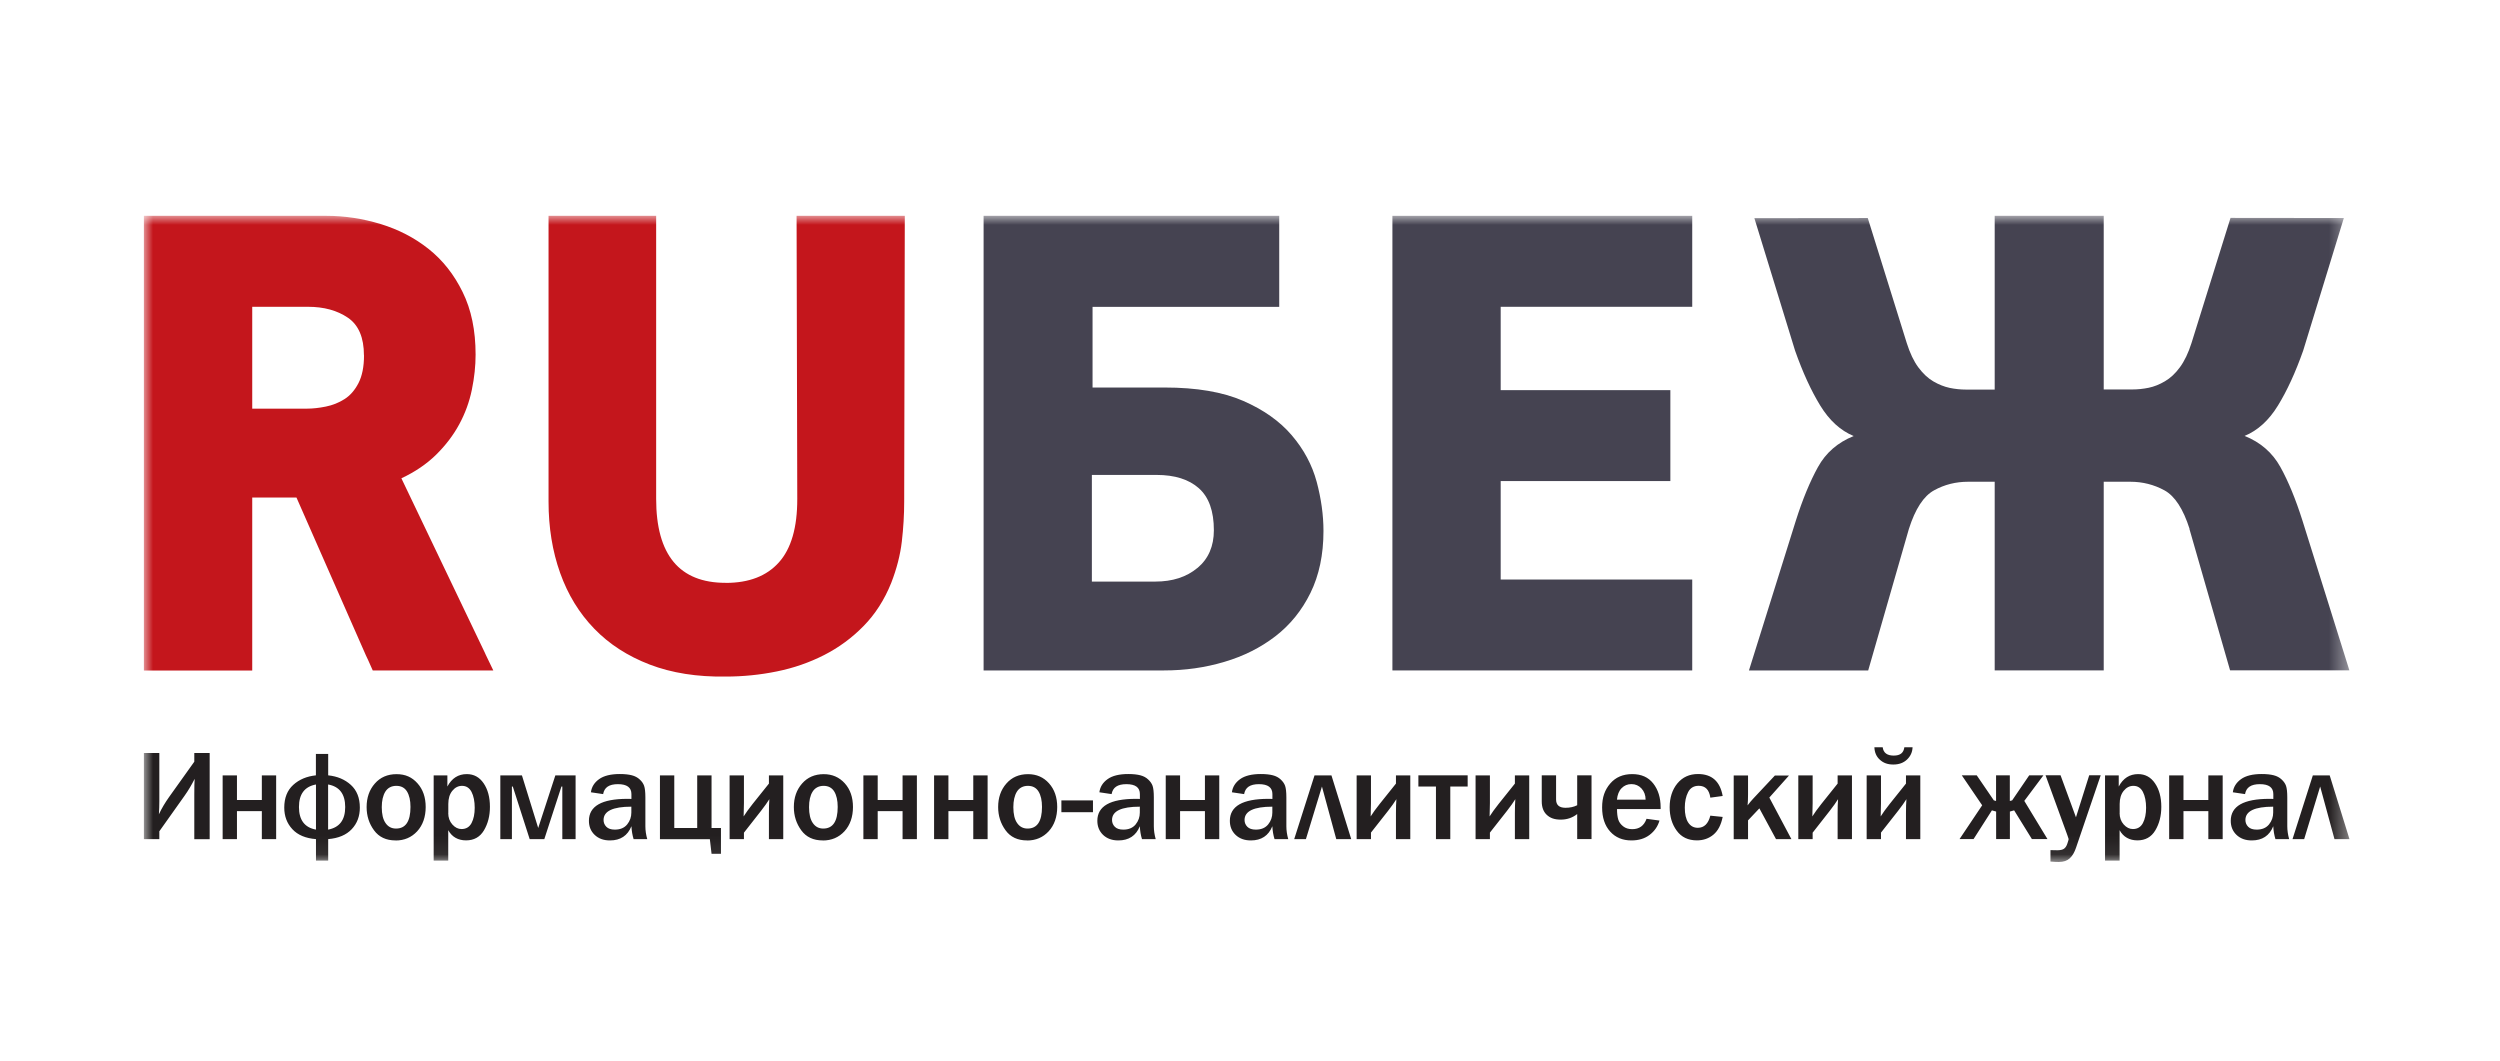 <?xml version="1.0" encoding="UTF-8"?> <svg xmlns="http://www.w3.org/2000/svg" width="139" height="59" viewBox="0 0 139 59" fill="none"><mask id="mask0_33680_4524" style="mask-type:luminance" maskUnits="userSpaceOnUse" x="8" y="12" width="123" height="36"><path d="M130.633 12H8V47.928H130.633V12Z" fill="white"></path></mask><g mask="url(#mask0_33680_4524)"><path d="M26.973 36.327L27.001 36.39L27.427 37.276H20.724L20.46 36.682C20.419 36.609 20.381 36.529 20.346 36.442L17.744 30.529L17.738 30.515L16.484 27.664H14.024V37.28H8V12H18.15C19.161 12 20.163 12.153 21.16 12.455C22.158 12.761 23.048 13.22 23.831 13.842C24.614 14.465 25.244 15.261 25.722 16.238C26.204 17.214 26.443 18.372 26.443 19.714C26.443 20.347 26.374 21 26.235 21.671C26.097 22.342 25.864 22.982 25.535 23.59C25.206 24.198 24.777 24.762 24.247 25.283C23.717 25.804 23.072 26.239 22.317 26.594L24.645 31.46L26.973 36.324V36.327ZM40.351 32.409C41.64 32.409 42.624 32.031 43.306 31.269C43.989 30.508 44.332 29.333 44.328 27.734L44.29 12H50.307L50.273 27.887C50.273 28.62 50.228 29.364 50.141 30.112C50.054 30.859 49.857 31.624 49.552 32.409C49.175 33.348 48.662 34.148 48.017 34.805C47.373 35.465 46.642 36.001 45.821 36.421C45 36.838 44.124 37.144 43.189 37.332C42.253 37.523 41.307 37.617 40.348 37.617C38.758 37.641 37.352 37.419 36.125 36.95C34.902 36.48 33.87 35.816 33.039 34.954C32.204 34.092 31.573 33.059 31.144 31.857C30.714 30.65 30.499 29.329 30.499 27.883V12H36.482V27.734C36.482 30.849 37.771 32.406 40.344 32.406M20.235 19.756C20.235 18.768 19.937 18.07 19.345 17.666C18.749 17.26 18.011 17.058 17.128 17.058H14.024V22.721H17.055C17.384 22.721 17.738 22.683 18.115 22.606C18.493 22.53 18.839 22.391 19.158 22.189C19.473 21.988 19.733 21.689 19.934 21.296C20.135 20.903 20.239 20.392 20.239 19.756" fill="#C4161C"></path><path d="M121.741 29.409C121.387 28.294 120.919 27.577 120.34 27.261C119.759 26.945 119.129 26.785 118.446 26.785H116.967V37.273H110.905V26.785H109.429C108.747 26.785 108.116 26.941 107.538 27.261C106.956 27.577 106.488 28.294 106.134 29.409C105.38 32.031 104.627 34.655 103.872 37.276H97.242C98.108 34.502 98.978 31.728 99.847 28.954C100.225 27.762 100.637 26.767 101.077 25.971C101.517 25.172 102.182 24.598 103.065 24.244C102.334 23.941 101.714 23.378 101.209 22.554C100.703 21.73 100.235 20.712 99.806 19.495L97.543 12.129C99.647 12.125 101.746 12.125 103.848 12.122C104.569 14.44 105.293 16.759 106.017 19.078C106.193 19.634 106.408 20.086 106.661 20.427C106.914 20.767 107.191 21.028 107.493 21.205C107.797 21.383 108.099 21.501 108.404 21.567C108.705 21.629 109.01 21.661 109.315 21.661H110.905V12H116.967V21.654H118.556C118.858 21.654 119.163 21.622 119.465 21.56C119.77 21.497 120.07 21.376 120.372 21.198C120.677 21.021 120.954 20.76 121.203 20.42C121.457 20.076 121.671 19.627 121.848 19.071C122.572 16.752 123.292 14.433 124.017 12.115C126.115 12.115 128.219 12.118 130.318 12.122L128.059 19.488C127.63 20.705 127.161 21.723 126.655 22.547C126.151 23.371 125.533 23.934 124.8 24.237C125.682 24.591 126.348 25.168 126.788 25.964C127.232 26.76 127.64 27.758 128.017 28.947C128.887 31.721 129.756 34.495 130.625 37.269H123.992C123.237 34.648 122.485 32.024 121.73 29.402" fill="#454351"></path><path d="M94.088 12V17.058H83.438V21.692H92.872V26.747H83.438V32.222H94.088V37.276H77.418V12H94.088Z" fill="#454351"></path><path d="M73.207 26.788C72.954 25.85 72.493 24.988 71.825 24.205C71.156 23.42 70.252 22.78 69.115 22.286C67.979 21.793 66.528 21.546 64.761 21.546H60.746V17.061H71.125V12H54.688V37.276H64.723C65.884 37.276 67.002 37.12 68.073 36.8C69.147 36.484 70.092 36.007 70.913 35.375C71.734 34.742 72.385 33.939 72.864 32.962C73.342 31.985 73.585 30.842 73.585 29.521C73.585 28.634 73.456 27.723 73.207 26.785V26.788ZM66.58 31.575C65.974 32.083 65.191 32.336 64.231 32.336H60.708V26.406H64.308C65.315 26.406 66.102 26.653 66.656 27.146C67.214 27.64 67.491 28.419 67.491 29.482C67.491 30.369 67.189 31.068 66.584 31.575H66.58Z" fill="#454351"></path><path d="M127.464 46.655L128.593 43.113H129.532L130.631 46.655H129.798L129.001 43.731L128.112 46.655H127.464ZM126.389 44.851C125.36 44.851 124.845 45.098 124.845 45.591C124.845 45.737 124.897 45.866 125.001 45.97C125.105 46.075 125.26 46.127 125.472 46.127C125.773 46.127 126.001 46.029 126.157 45.838C126.313 45.644 126.389 45.425 126.389 45.181V44.854V44.851ZM127.274 46.655H126.514C126.448 46.44 126.407 46.2 126.393 45.939C126.182 46.464 125.784 46.728 125.198 46.728C124.845 46.728 124.565 46.624 124.349 46.419C124.135 46.214 124.03 45.953 124.03 45.636C124.03 44.823 124.744 44.416 126.168 44.416C126.223 44.416 126.299 44.416 126.397 44.42V44.152C126.397 43.784 126.148 43.599 125.649 43.599C125.15 43.599 124.889 43.784 124.824 44.152L124.145 44.051C124.183 43.756 124.335 43.513 124.6 43.321C124.866 43.13 125.25 43.036 125.752 43.036C126.026 43.036 126.248 43.061 126.421 43.106C126.594 43.151 126.74 43.227 126.858 43.339C126.975 43.447 127.059 43.565 127.103 43.693C127.148 43.822 127.173 44.037 127.173 44.34V45.939C127.173 46.172 127.208 46.408 127.277 46.655M120.605 46.655V43.113H121.401V44.479H122.784V43.113H123.581V46.655H122.784V45.098H121.401V46.655H120.605ZM117.85 45.202C117.85 45.459 117.927 45.671 118.079 45.842C118.232 46.012 118.402 46.095 118.588 46.095C118.841 46.095 119.029 45.984 119.146 45.762C119.263 45.539 119.323 45.254 119.323 44.91C119.323 44.566 119.263 44.257 119.146 44.031C119.029 43.805 118.852 43.693 118.617 43.693C118.404 43.693 118.225 43.787 118.076 43.971C117.927 44.156 117.854 44.399 117.854 44.698V45.202H117.85ZM117.85 47.851H117.04V43.113H117.802V43.731C118.047 43.269 118.409 43.04 118.883 43.04C119.274 43.04 119.586 43.21 119.817 43.551C120.05 43.891 120.169 44.329 120.169 44.858C120.169 45.362 120.057 45.796 119.835 46.169C119.613 46.54 119.281 46.725 118.841 46.725C118.402 46.725 118.058 46.537 117.85 46.158V47.847V47.851ZM116.798 43.109L115.423 47.145C115.339 47.392 115.226 47.587 115.079 47.722C114.933 47.858 114.729 47.927 114.463 47.927C114.359 47.927 114.207 47.92 114.006 47.903V47.267L114.387 47.274C114.553 47.274 114.677 47.246 114.757 47.191C114.837 47.135 114.903 47.038 114.947 46.898C114.993 46.759 115.017 46.676 115.017 46.652C115.017 46.638 114.993 46.565 114.944 46.433L113.733 43.106H114.567L115.423 45.442L116.16 43.106H116.798V43.109ZM112.554 44.535L113.839 46.652H112.973L111.986 45.056L111.75 45.122V46.652H110.985V45.122L110.75 45.056L109.731 46.652H108.951L110.209 44.774L109.076 43.109H109.907L110.857 44.5L110.981 44.535V43.109H111.746V44.535L111.876 44.5L112.824 43.109H113.614L112.547 44.535H112.554ZM104.219 41.548H104.677C104.718 41.858 104.923 42.011 105.29 42.011C105.657 42.011 105.841 41.858 105.882 41.548H106.339C106.329 41.816 106.225 42.045 106.031 42.23C105.837 42.414 105.584 42.508 105.269 42.508C104.954 42.508 104.718 42.421 104.524 42.244C104.327 42.07 104.227 41.837 104.216 41.545M104.583 46.297V46.655H103.786V43.113H104.583V44.653C104.583 44.886 104.576 45.133 104.566 45.393C104.683 45.206 104.85 44.973 105.068 44.698L105.972 43.568V43.113H106.769V46.655H105.972V45.199C105.972 44.906 105.979 44.653 105.997 44.434C105.886 44.614 105.73 44.83 105.536 45.08L104.58 46.297H104.583ZM100.783 46.297V46.655H99.986V43.113H100.783V44.653C100.783 44.886 100.776 45.133 100.766 45.393C100.883 45.206 101.05 44.973 101.268 44.698L102.172 43.568V43.113H102.969V46.655H102.172V45.199C102.172 44.906 102.179 44.653 102.196 44.434C102.086 44.614 101.929 44.83 101.736 45.08L100.783 46.297ZM98.372 44.34L99.602 46.655H98.746L97.821 44.945L97.191 45.612V46.659H96.394V43.116H97.191V44.169C97.191 44.395 97.184 44.601 97.166 44.778C97.284 44.625 97.395 44.489 97.499 44.382L98.683 43.12H99.467L98.372 44.347V44.34ZM95.095 45.351L95.781 45.421C95.691 45.866 95.521 46.193 95.268 46.405C95.015 46.617 94.707 46.725 94.35 46.725C93.865 46.725 93.487 46.547 93.228 46.189C92.964 45.831 92.833 45.397 92.833 44.879C92.833 44.361 92.975 43.905 93.262 43.558C93.55 43.21 93.931 43.036 94.409 43.036C95.178 43.036 95.635 43.443 95.781 44.257L95.095 44.35C95.033 43.912 94.818 43.69 94.447 43.69C94.177 43.69 93.979 43.808 93.858 44.044C93.737 44.281 93.675 44.569 93.675 44.907C93.675 45.265 93.737 45.539 93.865 45.734C93.993 45.928 94.17 46.026 94.398 46.026C94.749 46.026 94.981 45.8 95.095 45.348M91.496 44.465C91.496 44.211 91.416 44.003 91.267 43.839C91.118 43.679 90.931 43.596 90.71 43.596C90.488 43.596 90.308 43.672 90.162 43.822C90.013 43.971 89.93 44.187 89.902 44.462H91.496V44.465ZM91.548 45.525L92.268 45.623C92.175 45.942 91.995 46.207 91.725 46.415C91.454 46.624 91.115 46.728 90.706 46.728C90.218 46.728 89.822 46.565 89.525 46.234C89.227 45.904 89.078 45.459 89.078 44.893C89.078 44.326 89.227 43.916 89.528 43.565C89.829 43.214 90.238 43.04 90.751 43.04C91.264 43.04 91.645 43.214 91.918 43.558C92.192 43.905 92.331 44.347 92.331 44.893V44.983H89.906C89.906 45.223 89.93 45.418 89.975 45.564C90.02 45.71 90.11 45.835 90.245 45.942C90.38 46.05 90.55 46.102 90.751 46.102C91.146 46.102 91.409 45.911 91.548 45.525ZM87.692 46.655V45.261C87.432 45.466 87.127 45.571 86.778 45.571C86.428 45.571 86.189 45.483 86.001 45.306C85.815 45.133 85.721 44.882 85.721 44.559V43.109H86.518V44.448C86.518 44.761 86.694 44.913 87.044 44.913C87.29 44.913 87.505 44.865 87.692 44.771V43.109H88.489V46.652H87.692V46.655ZM82.839 46.297V46.655H82.042V43.113H82.839V44.653C82.839 44.886 82.832 45.133 82.822 45.393C82.939 45.206 83.106 44.973 83.324 44.698L84.228 43.568V43.113H85.025V46.655H84.228V45.199C84.228 44.906 84.235 44.653 84.252 44.434C84.141 44.614 83.985 44.83 83.792 45.08L82.836 46.297H82.839ZM79.839 46.655V43.731H78.862V43.109H81.602V43.731H80.636V46.655H79.839ZM76.226 46.297V46.655H75.429V43.113H76.226V44.653C76.226 44.886 76.219 45.133 76.209 45.393C76.326 45.206 76.493 44.973 76.711 44.698L77.615 43.568V43.113H78.412V46.655H77.615V45.199C77.615 44.906 77.622 44.653 77.639 44.434C77.528 44.614 77.373 44.83 77.179 45.08L76.222 46.297H76.226ZM71.958 46.655L73.087 43.113H74.029L75.128 46.655H74.296L73.5 43.731L72.609 46.655H71.961H71.958ZM70.742 44.851C69.713 44.851 69.197 45.098 69.197 45.591C69.197 45.737 69.249 45.866 69.353 45.97C69.457 46.075 69.613 46.127 69.824 46.127C70.126 46.127 70.354 46.029 70.51 45.838C70.666 45.644 70.742 45.425 70.742 45.181V44.854V44.851ZM71.622 46.655H70.864C70.797 46.44 70.756 46.2 70.742 45.939C70.531 46.464 70.132 46.728 69.547 46.728C69.194 46.728 68.913 46.624 68.698 46.419C68.484 46.214 68.38 45.953 68.38 45.636C68.38 44.823 69.094 44.416 70.517 44.416C70.572 44.416 70.648 44.416 70.746 44.42V44.152C70.746 43.784 70.496 43.599 69.997 43.599C69.499 43.599 69.239 43.784 69.173 44.152L68.494 44.051C68.532 43.756 68.684 43.513 68.948 43.321C69.215 43.13 69.599 43.036 70.101 43.036C70.375 43.036 70.597 43.061 70.77 43.106C70.943 43.151 71.089 43.227 71.207 43.339C71.324 43.447 71.407 43.565 71.452 43.693C71.497 43.822 71.522 44.037 71.522 44.34V45.939C71.522 46.172 71.556 46.408 71.626 46.655M64.815 46.655V43.113H65.612V44.479H66.994V43.113H67.791V46.655H66.994V45.098H65.612V46.655H64.815ZM63.374 44.851C62.345 44.851 61.829 45.098 61.829 45.591C61.829 45.737 61.881 45.866 61.985 45.97C62.089 46.075 62.245 46.127 62.456 46.127C62.757 46.127 62.986 46.029 63.142 45.838C63.298 45.644 63.374 45.425 63.374 45.181V44.854V44.851ZM64.254 46.655H63.495C63.426 46.44 63.388 46.2 63.374 45.939C63.163 46.464 62.764 46.728 62.179 46.728C61.825 46.728 61.545 46.624 61.33 46.419C61.119 46.214 61.012 45.953 61.012 45.636C61.012 44.823 61.725 44.416 63.149 44.416C63.204 44.416 63.28 44.416 63.378 44.42V44.152C63.378 43.784 63.128 43.599 62.629 43.599C62.13 43.599 61.871 43.784 61.805 44.152L61.126 44.051C61.164 43.756 61.313 43.513 61.58 43.321C61.846 43.13 62.231 43.036 62.733 43.036C63.003 43.036 63.229 43.061 63.402 43.106C63.575 43.151 63.721 43.227 63.838 43.339C63.956 43.447 64.039 43.565 64.084 43.693C64.129 43.822 64.153 44.037 64.153 44.34V45.939C64.153 46.172 64.188 46.408 64.257 46.655M60.769 45.16H59.013V44.503H60.769V45.16ZM57.131 46.068C57.668 46.068 57.935 45.668 57.935 44.865C57.935 44.503 57.87 44.215 57.741 44.006C57.613 43.798 57.416 43.693 57.152 43.693C56.889 43.693 56.674 43.801 56.539 44.017C56.408 44.232 56.342 44.521 56.342 44.879C56.342 45.265 56.411 45.56 56.553 45.762C56.695 45.967 56.889 46.068 57.131 46.068ZM57.104 46.728C56.581 46.728 56.182 46.54 55.909 46.165C55.635 45.789 55.497 45.358 55.497 44.872C55.497 44.347 55.649 43.912 55.954 43.565C56.259 43.217 56.657 43.043 57.159 43.043C57.634 43.043 58.022 43.214 58.323 43.551C58.628 43.891 58.781 44.329 58.781 44.872C58.781 45.414 58.621 45.88 58.306 46.221C57.991 46.561 57.589 46.732 57.104 46.732M51.935 46.655V43.113H52.732V44.479H54.114V43.113H54.911V46.655H54.114V45.098H52.732V46.655H51.935ZM48.004 46.655V43.113H48.8V44.479H50.183V43.113H50.979V46.655H50.183V45.098H48.8V46.655H48.004ZM45.773 46.068C46.31 46.068 46.576 45.668 46.576 44.865C46.576 44.503 46.511 44.215 46.383 44.006C46.254 43.798 46.057 43.693 45.794 43.693C45.53 43.693 45.316 43.801 45.18 44.017C45.045 44.232 44.983 44.521 44.983 44.879C44.983 45.265 45.052 45.56 45.194 45.762C45.336 45.967 45.527 46.068 45.773 46.068ZM45.745 46.728C45.222 46.728 44.824 46.54 44.55 46.165C44.276 45.789 44.138 45.358 44.138 44.872C44.138 44.347 44.29 43.912 44.595 43.565C44.9 43.217 45.302 43.043 45.8 43.043C46.275 43.043 46.663 43.214 46.968 43.551C47.273 43.891 47.425 44.329 47.425 44.872C47.425 45.414 47.266 45.88 46.951 46.221C46.635 46.561 46.233 46.732 45.748 46.732M41.363 46.297V46.655H40.566V43.113H41.363V44.653C41.363 44.886 41.356 45.133 41.346 45.393C41.464 45.206 41.63 44.973 41.848 44.698L42.752 43.568V43.113H43.549V46.655H42.752V45.199C42.752 44.906 42.759 44.653 42.776 44.434C42.665 44.614 42.51 44.83 42.316 45.08L41.363 46.297ZM36.693 46.655V43.113H37.49V46.036H38.765V43.113H39.562V46.036H40.085V47.472H39.562L39.468 46.659H36.693V46.655ZM35.103 44.851C34.075 44.851 33.558 45.098 33.558 45.591C33.558 45.737 33.61 45.866 33.714 45.97C33.818 46.075 33.974 46.127 34.185 46.127C34.487 46.127 34.715 46.029 34.871 45.838C35.027 45.644 35.103 45.425 35.103 45.181V44.854V44.851ZM35.987 46.655H35.228C35.162 46.44 35.121 46.2 35.107 45.939C34.895 46.464 34.497 46.728 33.912 46.728C33.558 46.728 33.278 46.624 33.063 46.419C32.848 46.214 32.744 45.953 32.744 45.636C32.744 44.823 33.454 44.416 34.878 44.416C34.934 44.416 35.01 44.416 35.107 44.42V44.152C35.107 43.784 34.857 43.599 34.358 43.599C33.86 43.599 33.6 43.784 33.534 44.152L32.855 44.051C32.893 43.756 33.042 43.513 33.309 43.321C33.576 43.13 33.96 43.036 34.462 43.036C34.736 43.036 34.958 43.061 35.131 43.106C35.304 43.151 35.45 43.227 35.568 43.339C35.689 43.447 35.768 43.565 35.813 43.693C35.858 43.822 35.883 44.037 35.883 44.34V45.939C35.883 46.172 35.917 46.408 35.987 46.655ZM27.818 46.655V43.113H29.02L29.924 46.036L30.877 43.113H32.003V46.655H31.265V43.731H31.216L30.264 46.655H29.45L28.511 43.731H28.462V46.655H27.818ZM24.922 45.202C24.922 45.459 24.998 45.671 25.151 45.842C25.303 46.012 25.473 46.095 25.66 46.095C25.913 46.095 26.1 45.984 26.218 45.762C26.336 45.539 26.394 45.254 26.394 44.91C26.394 44.566 26.336 44.257 26.218 44.031C26.1 43.805 25.923 43.693 25.688 43.693C25.477 43.693 25.296 43.787 25.147 43.971C24.998 44.156 24.926 44.399 24.926 44.698V45.202H24.922ZM24.922 47.851H24.112V43.113H24.874V43.731C25.12 43.269 25.48 43.04 25.955 43.04C26.346 43.04 26.658 43.21 26.89 43.551C27.122 43.891 27.24 44.329 27.24 44.858C27.24 45.362 27.129 45.796 26.907 46.169C26.686 46.54 26.353 46.725 25.913 46.725C25.473 46.725 25.13 46.537 24.922 46.158V47.847V47.851ZM22.019 46.068C22.556 46.068 22.823 45.668 22.823 44.865C22.823 44.503 22.757 44.215 22.629 44.006C22.501 43.798 22.303 43.693 22.037 43.693C21.77 43.693 21.559 43.801 21.424 44.017C21.292 44.232 21.226 44.521 21.226 44.879C21.226 45.265 21.295 45.56 21.437 45.762C21.579 45.967 21.77 46.068 22.016 46.068M21.992 46.728C21.468 46.728 21.07 46.54 20.796 46.165C20.519 45.789 20.384 45.358 20.384 44.872C20.384 44.347 20.537 43.912 20.841 43.565C21.146 43.217 21.548 43.043 22.047 43.043C22.546 43.043 22.91 43.214 23.211 43.551C23.516 43.891 23.668 44.329 23.668 44.872C23.668 45.414 23.509 45.88 23.194 46.221C22.878 46.561 22.477 46.732 21.995 46.732M18.243 46.127C18.877 46.008 19.193 45.591 19.193 44.872C19.193 44.152 18.877 43.731 18.243 43.617V46.13V46.127ZM17.568 43.617C16.934 43.735 16.622 44.152 16.622 44.872C16.622 45.591 16.937 46.012 17.568 46.127V43.613V43.617ZM17.568 47.851V46.655C16.993 46.61 16.553 46.426 16.255 46.102C15.957 45.782 15.805 45.383 15.805 44.903C15.805 44.364 15.971 43.944 16.303 43.641C16.636 43.339 17.059 43.161 17.564 43.109V41.917H18.247V43.109C18.756 43.161 19.175 43.339 19.508 43.641C19.84 43.944 20.007 44.364 20.007 44.903C20.007 45.383 19.858 45.782 19.556 46.102C19.255 46.422 18.819 46.606 18.247 46.655V47.851H17.564H17.568ZM12.379 46.655V43.113H13.175V44.479H14.558V43.113H15.354V46.655H14.558V45.098H13.175V46.655H12.379ZM8.859 46.221V46.655H8V41.865H8.859V44.552C8.859 44.771 8.852 45.011 8.835 45.275C8.987 44.948 9.178 44.632 9.396 44.322L10.803 42.351V41.868H11.658V46.659H10.803V44.18C10.803 43.749 10.809 43.457 10.823 43.304C10.653 43.641 10.466 43.958 10.255 44.253L8.856 46.224L8.859 46.221Z" fill="#231F20"></path></g></svg> 